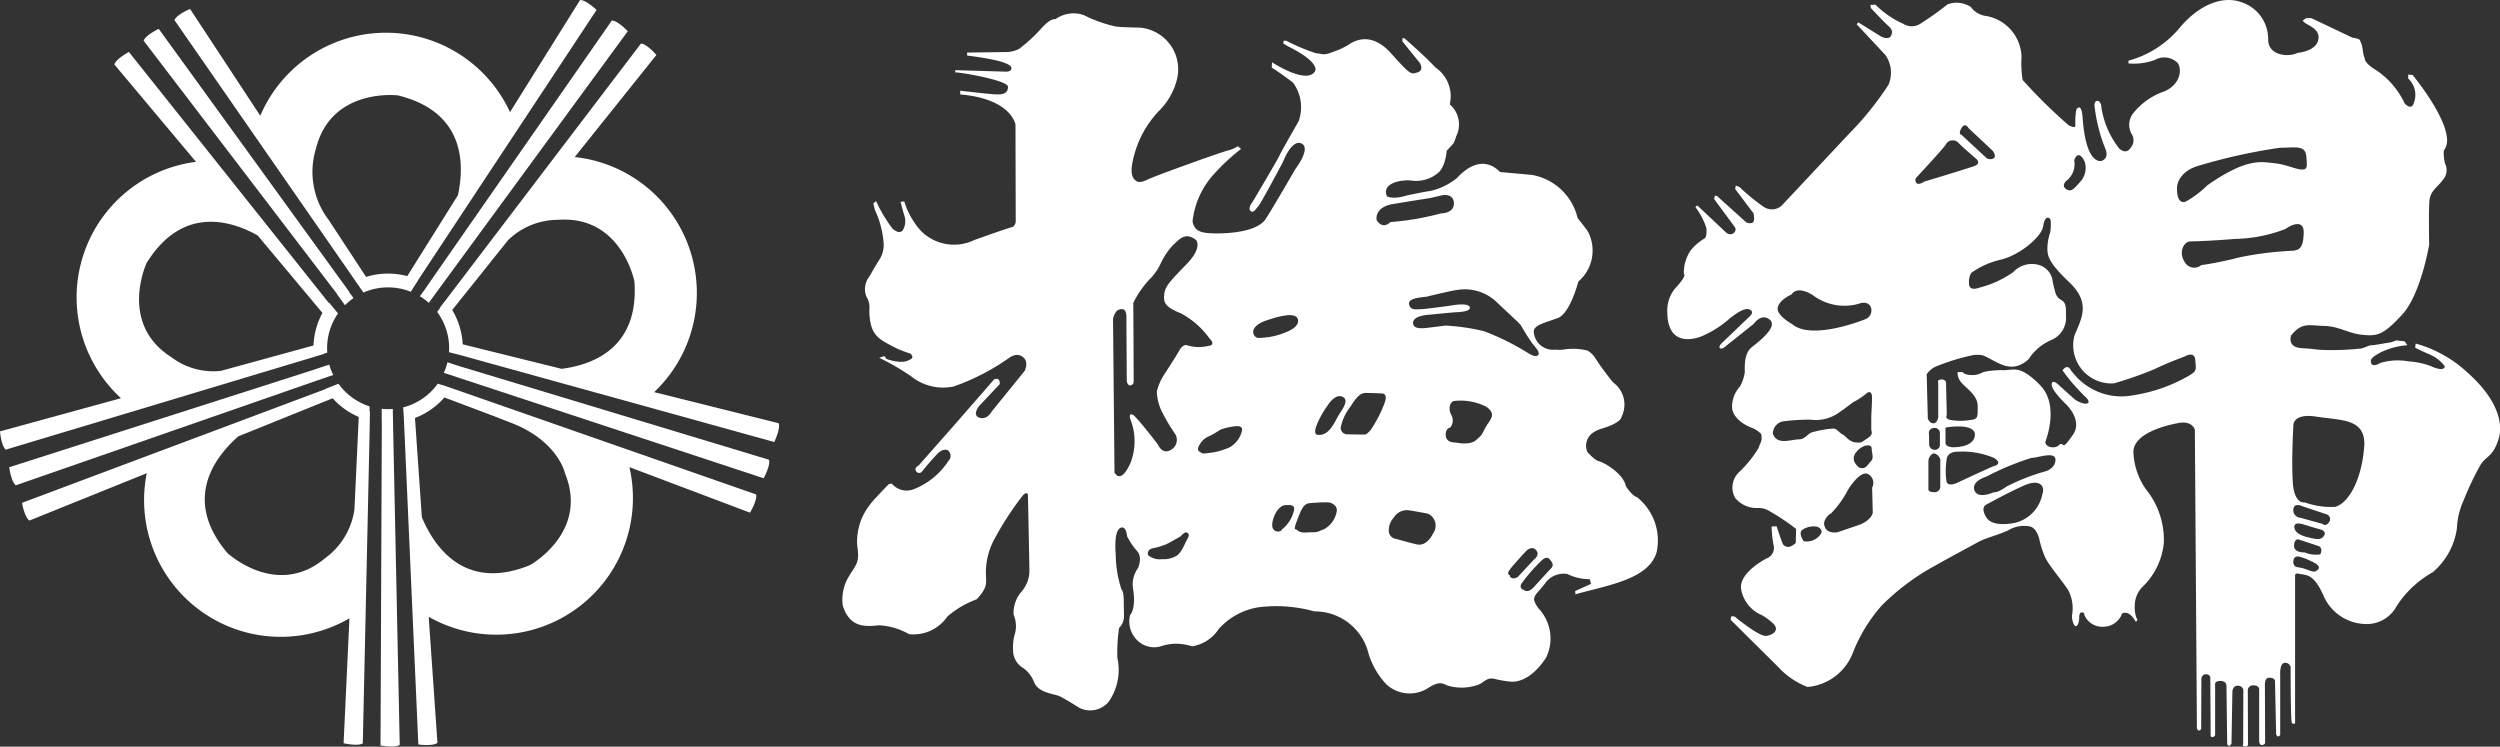 <svg xmlns="http://www.w3.org/2000/svg" width="133.929" height="40" viewBox="0 0 133.929 40"><rect x="0" y="0" width="133.929" height="40" fill="#333333" stroke="none"/><g transform="translate(45.131 0)"><path d="M43.931,153.133c-.266-.067-.6-.584-.6-.584-.133-.7-1.194-1.287-1.432-1.34s-.517-.384-.611-.477-.332-.955.743-1.273,1.062-.624,1.062-.624a1.468,1.468,0,0,0-.452-1.857,15.43,15.43,0,0,1-.928-1.261,1.181,1.181,0,0,0-.438-.438,3.127,3.127,0,0,0-1.3-.053,2.132,2.132,0,0,1-.438,0,1.025,1.025,0,0,1-1.141-.955c-.027-.345.6-.491,1.274-.73s1.114-1.963,1.114-1.963a2.186,2.186,0,0,0,.531-2.641c-.093-.172-.571-.757-.571-.757a3.058,3.058,0,0,0-2.414-2.308c-.212-.027-1.738-.159-1.738-.159-1.008-1.022-2.03.013-2.309.318a3.479,3.479,0,0,1-1.446.7c-.279.027-1.247.238-1.247.238-.783.239-1.062.04-1.062.04-.252-.583.451-.876,1.247-.849a1.839,1.839,0,0,0,1.459-.372c.438-.318.5-1.221.5-1.221s.318-.332.372-.411a2.118,2.118,0,0,0,.133-.358,1.415,1.415,0,0,0-.345-1.712,1.863,1.863,0,0,0-.769-1.977c-.478-.53-1.658-1.565-1.658-1.565h-.107v.172l.942,1.167s.225.385-.133.491-.345.172-1.419-1.022-1.977-.663-2.269-.464a4.019,4.019,0,0,1-.876.4c-.5.212-.583.067-.849.067a9.94,9.94,0,0,1-1.618-.677H25l-.026.146.265.159c1.791.889,1.433,1.34,1.433,1.34-.465.717-2.3-.491-2.3-.491l-.013.292c.318.172,1.141.8,1.141.8a2.221,2.221,0,0,1,.292,2.083s-.862,1.486-1.008,1.8-1.446,2.494-1.446,2.494-.278.332-.119.491.305-.133.424-.252,1.314-2.362,1.314-2.362.464-1.247.995-.995-.318,1.353-.318,1.353-1.181,2.043-1.592,2.68-1.725.783-2.6.783-1.207-.093-1.327-.637a4.47,4.47,0,0,1,1.167-2.561,10.947,10.947,0,0,1,1.433-1.327l-.172-.146a1.643,1.643,0,0,1-.517.226c-.266.053-3.835,1.327-4.325,1.565s-.6.067-.6.067c-.385-.212-.212-.942-.212-.942a5.519,5.519,0,0,1,1.393-2.772,3.59,3.59,0,0,0,.982-1.659,2.241,2.241,0,0,0-1.871-2.826c-.2-.027-.929-.013-1.367-.067a7.116,7.116,0,0,1-1.725-.61,1.655,1.655,0,0,0-1.526.212c-.12,0-.306,0-.743.477a8.3,8.3,0,0,1-1.207,1.114,1.514,1.514,0,0,1-.743.172l-2.043.027v.159c1.791.226,2.375.464,2.375.677s-.319.186-.319.186l-2.693-.079v.119c.372,0,2.826.438,2.826.769s-.226.412-.557.412-2-.2-2-.2v.2c2.76.239,2.959,1.619,2.959,1.619s.013,4.909.013,5.147a.382.382,0,0,1-.159.332s-.172.026-2.056.7a2.5,2.5,0,0,1-2.826-.451,4.08,4.08,0,0,1-.929-1.618l-.2.026s.107.412.2.73a.924.924,0,0,1-.093.809c-.133.12-.252.107-.517-.079a7.643,7.643,0,0,1-.9-1.5l-.146.119.079.345a5.148,5.148,0,0,1,.465,1.725,1.48,1.48,0,0,1-.252.995c-.278.438-.491.836-.491.836a1.086,1.086,0,0,0-.172,1.1,1.1,1.1,0,0,1,.159.677,3.135,3.135,0,0,0,.053.69c.146.809.663.995,1.1,1.247A5.516,5.516,0,0,0,5,145.438c.265.252-.053.332-.053.332-.384.265-1.221-.04-1.221-.04l-.119-.159-.278.093a13.065,13.065,0,0,1,1.7.982,2.74,2.74,0,0,0,2.282.557,12.122,12.122,0,0,0,2.985-1.539c.385-.266.624-.107.624-.107.5.239.2.81.2.81l-1.764,2.176s-.239.464-.651.332-.039-.611-.039-.611l1.1-1.167s.053-.027,0-.2-.278-.079-.278-.079l-2.07,2.375-1.977,2.242s-.266.119-.133.305a.188.188,0,0,0,.292.04s.583-.717.888-1.008.531-.146.531-.146a.384.384,0,0,1,.013.57,3.918,3.918,0,0,1-1.9,1.526,1.035,1.035,0,0,1-1.127-.319l-.159.027s-.849.862-1.022,1.115a3.2,3.2,0,0,0-.677,2.122c.133.982.013.956-.452,1.725a2.383,2.383,0,0,0-.318,1.539c.385,1.274,1.327,1.115,1.964,1.062a3.7,3.7,0,0,1,1.592.477,2.207,2.207,0,0,0,2.056-.955,5.207,5.207,0,0,1,1.566-.916c.717-.783.438-.916.5-1.712a3.761,3.761,0,0,1,.491-1.592,16.335,16.335,0,0,1,1.486-2.268c.226-.226.265-.027.265-.027s.08,3.795.08,4.153a1.76,1.76,0,0,1-.478,1.1,1.774,1.774,0,0,0-.372,1.167,1.591,1.591,0,0,1,.093.956,2.546,2.546,0,0,0-.119.942,1.1,1.1,0,0,0,.571.982,1.7,1.7,0,0,1,.557.743c.239.6,1.088.6,1.433.783s1.008.6,1.008.6a1.3,1.3,0,0,0,1.539-.318,2.976,2.976,0,0,0,.477-2.375,9.617,9.617,0,0,1,.093-1.592.946.946,0,0,0,.252-.478c.027-.252,0-.385,0-.955s-.119-.624-.119-.624A6.154,6.154,0,0,1,16,156.211c-.053-.7-.013-1.34.278-1.446s.332.464.332.464a3.708,3.708,0,0,0,.531.783c.318.345.053.916.053.916a1.5,1.5,0,0,0-.252,1.194c.146,1.022-.172,1.327-.172,1.327a1.407,1.407,0,0,0,.478,1.433,1.278,1.278,0,0,0,1.247.212,2.494,2.494,0,0,1,.916-.107,2.872,2.872,0,0,1,.677.133,2.074,2.074,0,0,0,1.42-.915,3.6,3.6,0,0,1,2.176-1.181,7.6,7.6,0,0,1,2.959.225,2.963,2.963,0,0,1,2.906,2.282,4.268,4.268,0,0,0,.942,1.619,1.842,1.842,0,0,0,2.123.278c.385-.239.717-.464,1.1-.226a2.629,2.629,0,0,0,1.751-.04c.318-.159.451-.4.849-.292a5.888,5.888,0,0,0,.889.146c1.1.027,1.871-1.327,1.871-1.327a2.342,2.342,0,0,0-.424-2.6c-.438-.623-.226-.61.332-1.313a1.216,1.216,0,0,1,1.207-.531,2.7,2.7,0,0,0,1.207.278l.066.252-.849.385.013.173c1.791-.5,3.927-.81,4.352-2.256A2.973,2.973,0,0,0,43.931,153.133ZM19.85,155.349c-.146.252-.305.73-.583.916a1.364,1.364,0,0,1-.8.186.945.945,0,0,1-.73-.212s-.107-.292.252-.372a3.572,3.572,0,0,0,.77-.238c.159-.08.717-.4.717-.4s.185-.212.278-.212S20,155.1,19.85,155.349Zm-.033-10.359s-.209-.08-.408.278-.806,1.283-.806,1.283a3.052,3.052,0,0,0-.4.906,2.584,2.584,0,0,0,.289,1.125,9.66,9.66,0,0,0,.657,1.114.6.6,0,0,1-.14.866c-.507.358-.746-.249-.746-.249s-.906-1.194-1.283-1.552c0,0-.289-.239-.209.159a3.2,3.2,0,0,1,.02,2.378c-.5,1.1-.786.614-.856.521l-.079-8.253s.089-.388.289-.468.428-.089.428.379.02,3.453.02,3.453.079.348.3.159c0,0,.069.01.069-.209s-.02-4.159-.02-4.159a5.284,5.284,0,0,1,.826-1.214,3.033,3.033,0,0,0,.647-.906,3.664,3.664,0,0,1,.637-.956c.338-.308.666-.756,1.254-.289,0,0,.368.388-.517,1.3s-1.154,1.184-1.194,1.632.07.657.906,1a4.473,4.473,0,0,1,1.533,1.353s.378.348-.09.388A2.092,2.092,0,0,1,19.817,144.991Zm2.318,5.453a3.573,3.573,0,0,1-1.124.318c-.269.02-.318.08-.5-.06,0,0-.219-.06-.02-.378a1.035,1.035,0,0,1,.508-.458,4.156,4.156,0,0,0,.6-.348,3.461,3.461,0,0,1,.736-.179c.179-.02.438-.049.438.189A1.389,1.389,0,0,1,22.135,150.443Zm1.483-5.841a.331.331,0,0,1-.252-.332c0-.279.372-.5.717-.611s1.539-.531,1.672-.066-.677.717-.9.8A3.9,3.9,0,0,1,23.618,144.6Zm1.921,9.274a1.783,1.783,0,0,1-.637.985s-.01.11-.219.11c0,0-.418.01-.268-.587s.488-.826.666-.826S25.658,153.489,25.539,153.877Zm1.612.975c-.378.139-.289.159-.637.159s-.607.089-.856-.169c0,0-.169.119.05-.448s.338-.886.637-.935a8.041,8.041,0,0,1,1.025-.05c.159,0,.478.139.478.428A1.347,1.347,0,0,1,27.151,154.852Zm-.308-5.062s-.306.053-.067-.544a4.979,4.979,0,0,1,.6-1.062s.372-.6.757-.438.053.61-.159.942S27.466,149.856,26.842,149.79Zm3.6-1.818a6.505,6.505,0,0,1-.8,1.579c-.2.2-.225.226-.345.226s-.928-.013-.928-.013a.349.349,0,0,1-.318-.358,2.624,2.624,0,0,1,.517-1.115c.225-.358.477-.743.809-.743s.889.027.889.027S30.557,147.575,30.438,147.972Zm-.465-9.685s-.159-.69.889-.862,1.977-.318,1.977-.318l.69-.159s.583-.093.583.451-.7.531-.7.531a14.662,14.662,0,0,1-2.706.464S30.331,138.831,29.973,138.287Zm3.018,16.793s-.308.717-.885.578-1.075-.289-1.075-.289a.443.443,0,0,1-.408-.457,1.012,1.012,0,0,1,.268-.687.824.824,0,0,1,.826-.388c.557.089,1.005.179,1.005.179A.7.7,0,0,1,32.992,155.08Zm2.9-5.821c-.212.318-.212.477-.412.65s-.332.464-1.313.292c0,0-.464.027-.491-.372s.238-.424.238-.424a.6.6,0,0,0,.067-.663c-.2-.358-.08-.77.2-.77a3.045,3.045,0,0,1,1.672.318C36.382,148.662,36.1,148.941,35.891,149.26Zm-.146-5.015a11.415,11.415,0,0,0-2.083-.305s-.2.027-.637.079-1.1.186-1.1-.225.889-.438.889-.438,1.167-.119,1.446-.133c0,0,.8-.013.7-.278s-1.075-.067-1.075-.067-1.353.186-1.565.186-.557.079-.611-.279.809-.358.969-.4,1.432-.345,1.565-.345a2.461,2.461,0,0,1,2.083.571l1.1,1.034a2.164,2.164,0,0,1,.292.306,10.894,10.894,0,0,0,.6.955c.265.305.411.5.305.611s-.266.053-.517-.093A13.568,13.568,0,0,0,35.745,144.244Zm1.367,13.121.013-.039s-.2-.04-.053-.266.876-1.008.876-1.008.305-.358.557-.093-.107.517-.107.517l-.862.928S37.257,157.6,37.111,157.366Zm2.2-.411c-.172.172-.916.995-.916.995s-.305.358-.544.146c0,0-.225-.027-.146-.292a8.6,8.6,0,0,1,1.128-1.3s.238-.238.4-.053S39.486,156.782,39.314,156.955Z" transform="translate(-1.36 -126.496)" fill="#fff"/><path d="M113.951,146.088a6.7,6.7,0,0,0-2.816-1.592l-.03.219s.269.149.786.368a1.979,1.979,0,0,1,.8.627c-.02.348-.757-.01-.757-.01a4.172,4.172,0,0,0-1.174-.249,3.276,3.276,0,0,0-1.542.089c-.179.139-.438.159-.468,0s-.089-.249.517-.577a3.986,3.986,0,0,1,1.423-.378l-.149-.209-.458-.049a1.862,1.862,0,0,1-.358.119c-.08,0-.786.14-.956.14s-.427.179-.616.179a13.7,13.7,0,0,1-1.483.08c-1.015,0-.786-.06-1.621-.1s-.587-.687-.587-.687c.587-.717.935-.527,1.761-.507s1.274.4,2.07.478,1.1.01,2.11-1.075,1.453-3.752,1.453-3.752-.03-1.721.01-2.318.478-.786.736-1.174a.767.767,0,0,0,.109-.846,2.065,2.065,0,0,1-.069-.706.928.928,0,0,0,.169-.657c-.1-1.294-1.841-3.393-1.841-3.393l-.238-.02v.2l.069.079a1.182,1.182,0,0,1,.249,1.194c-.129.5-.5.08-.5.08a4.415,4.415,0,0,0-1.472-1.751c-.657-.388-.666-.607-.666-.647a1.76,1.76,0,0,1-.11-.448,1.537,1.537,0,0,0-.169-.568c-.04-.07-.388-.119-.388-.119l-2.2-1.045h-.268l-.2.129.07.08c.219.2.9.358.766.965s-1.1.687-1.1.687c-.507.249-1.582.149-1.582-.717a2.071,2.071,0,0,0-1.472-2.01c-1-.348-2.289.169-3.334,1.463a5.448,5.448,0,0,1-2.677,1.682v.149a3.336,3.336,0,0,0,1.413-.189,1.02,1.02,0,0,1,1.154.1c.289.2.348,1.145-.637,1.582a3.623,3.623,0,0,0-1.692,1.194,1,1,0,0,0-.049,1.124.6.6,0,0,1-.07.7c-.278.427-.637.02-.637.02a4.793,4.793,0,0,1-.935-2.189c0-.378-.368-.488-.368-.089a8.736,8.736,0,0,0,.567,2.278c.269.607-.228.7-.228.7-.776,0-.935-1.761-.975-2.328s-.179-.547-.179-.547a.192.192,0,0,0-.159.129,3.552,3.552,0,0,0-.049.806c0,.159-.089.139-.348.03a27.444,27.444,0,0,1-2.478-2.438,5.677,5.677,0,0,1-.06-1.254,2.288,2.288,0,0,0-1.871-2.169,1.2,1.2,0,0,1-.846-.488,1.394,1.394,0,0,0-1.244-.139,16.761,16.761,0,0,1-1.423,1.015.851.851,0,0,1-.945.03,4.926,4.926,0,0,1-1.493-1.025l-.268.01.02.169s.687.737.955.975.159.408.159.408c-.079.418-.587.129-.587.129l-1.2-.746-.089.1,1.542,1.652a1.651,1.651,0,0,1,.159,1.6,16.721,16.721,0,0,1-2.129,2.637s-3.085,3.294-3.5,3.732a.779.779,0,0,1-1.055.159,10.655,10.655,0,0,1-1.3-1.065l-.189-.07-.039.179.945,1.254s.07,0,.07.358-.418.179-.418.179L73.7,136.586l-.11-.01-.039.179,1.124,1.523a.239.239,0,0,1-.11.318c-.209.14-.418-.089-.418-.089l-1.5-1.413-.1.089a3.912,3.912,0,0,1,.587,1.115c.03.338-.01.517-.11.577a2.639,2.639,0,0,0-.736.637,2.131,2.131,0,0,0-.358,1.264s.189.04-.388.677a1.833,1.833,0,0,0-.5,1.334c0,2.149,1.851,1.313,1.851,1.313a5.53,5.53,0,0,0,1.512-.965c.07-.05.727-.6,1.035-.468s.01.379.01.379l-1.423,1.363s-.269.229-.169.328.3-.089.3-.089l1.523-1.214s.388-.587.846-.219-.528,1.134-.956,1.473-.378,1.035-.378,1.343a2.209,2.209,0,0,1-.259.766,1.605,1.605,0,0,0-.418,1.194c.119.637.885.966,1.1,1.035a1.407,1.407,0,0,1,.457.319c.07.388-.03.4-.149.756a6.128,6.128,0,0,1-1.055,1.3,1.137,1.137,0,0,0-.2,1.353,1.476,1.476,0,0,0,1.274.547c.438.04.448.11.875.348a12.491,12.491,0,0,1,1.125.776l-.02.736s0,.06-.249.19a.335.335,0,0,1-.448-.129c-.04-.06-.328-.936-.328-.936l-.269.01a6.685,6.685,0,0,0,.1.975.6.6,0,0,1-.368.736s-1.413.706-1.374,1.573a1.84,1.84,0,0,0,1.115,1.462,3.144,3.144,0,0,1,.637.477c.3.328,0,.577-.388.637s-1.7-1.035-1.7-1.035l-.179-.02-.04.19,2.547,2.527a4.152,4.152,0,0,0,1.573,1.075,2.862,2.862,0,0,0,2.418-1.8,8.5,8.5,0,0,1,1.563-2.568,12.387,12.387,0,0,1,2.8-2.1c.786-.448,1.911-1.044,2.339-1.283s1.194-.418,1.642-.647a1.661,1.661,0,0,1,1.044-.219c.4.02.528.438.6.637a4.933,4.933,0,0,0,.358,1.1c.249.467.876,1.184,1.214,1.712a2.1,2.1,0,0,1,.189,1.353c0,.239.09.537.2.557s.189-.239.189-.458.08-.269.08-.269c.238-.04.189.11.189.11a1.044,1.044,0,0,0,1.065.647,1.056,1.056,0,0,0,.866-.507c.129-.15,0-.239.289-.239s.547.488.547.488l.09-.11-.06-.109a1.677,1.677,0,0,1-.089-.667,1.444,1.444,0,0,1,.458-1.035,3.743,3.743,0,0,0,1.1-2.338,4.312,4.312,0,0,0-.975-2.866,3.731,3.731,0,0,1-.657-1.99c.02-.985,1.712-1.413,2.438-1.542s.855.358.855.358l.11,16.011c.11.229.229.02.229.02l.01-2.637s-.02-.289.249-.289a.21.21,0,0,1,.229.249l.02,3.005a.083.083,0,0,0,.089.11.155.155,0,0,0,.15-.11v-2.637c0-.06-.06-.259.289-.259s.318.289.318.289l.04,3.1c.119.209.229-.03.229-.03l.049-2.786s.01-.318.278-.318a.29.29,0,0,1,.309.219l-.01,2.906s-.079.11.1.129.159-.129.159-.129l-.01-2.826a.28.28,0,0,1,.308-.319c.348,0,.3.269.3.269v2.657s-.02.269.14.269.179-.11.179-.11-.01-2.786-.01-2.965-.039-.528.239-.528.3.159.3.159l.06,2.846c.07.278.219.06.219.06v-3.224s-.04-.577.219-.637a.3.3,0,0,1,.339.219s0,2.816.06,2.965a.107.107,0,0,0,.179.05v-7.911c0-.15.189-.1.189-.1.408.089.816-.03,1.354,1.224a2.516,2.516,0,0,0,2.219,1.472,1.816,1.816,0,0,0,1.682-.965,5.517,5.517,0,0,1,1.93-1.811,3.752,3.752,0,0,0,1.294-2.339,4,4,0,0,1,.358-1.5,15.22,15.22,0,0,1,.925-1.94c.309-.458.647-.408.945-1.334S115.433,147.412,113.951,146.088Zm-36.99-3.536c.106-.424.743-.69.743-.69s.239-.5,1.115.027a2.809,2.809,0,0,0,2.468.478c.769-.292.9.61.371.822s-2.972,1.088-3.927.265C77.73,143.455,76.854,142.977,76.961,142.552Zm-.226,6.859-.04-.079a.672.672,0,0,1,.637-.677,10.2,10.2,0,0,1,1.413-.08,2.1,2.1,0,0,0,1.334-.278c.537-.339.955-.717,1.035-.717a4.7,4.7,0,0,0,.656-.458s.239-.139.239.259-.04.876-.04,1.055v.656c0,.12.14.259-.2.477s-.3.259-.656.219-.517-.358-.7-.438-.259-.3-.5-.3a5.739,5.739,0,0,0-1.115.2c-.259.08-.358.379-.717.379S76.974,149.929,76.735,149.412Zm5.214,1.393c-.179.179-.279.458-.617.339,0,0-.538-.358-.179-.816s.836-.458.836-.219S82.128,150.626,81.949,150.8Zm-2.667,3.861a.889.889,0,0,1-.935.418s-.3-.418-.079-.6a1.048,1.048,0,0,1,.776-.179C79.243,154.348,79.362,154.527,79.282,154.666Zm2.767-1.095s-.08.418-.776.656-1.115.379-1.115.379-.717.139-.717-.517a.793.793,0,0,1,.379-.5,5.2,5.2,0,0,0,.9-1.254s.657-1.095,1.095-.836a.536.536,0,0,1,.2.717Zm17.573-18.635a29.9,29.9,0,0,1,4.245-.929c.8,0,1.353-.159,1.407.451s.053.716-.239.716-.9-.292-1.512-.344-1.406-.319-3.556,1.194a5.146,5.146,0,0,1-1.167.875s-.478.212-.451-.769C98.348,136.131,98.348,135.256,99.622,134.937Zm-7.2.843a1.126,1.126,0,0,0,.418-1.1s.2-.656.557.06a1.1,1.1,0,0,1-.2,1.055c-.418.478-.538.6-.8.418S92.417,135.78,92.417,135.78ZM86.8,132.954c.2-.338.379,0,.379,0l1.294,1.214s.219.279.06.4a.388.388,0,0,1-.379,0L86.8,133.312S86.606,133.292,86.8,132.954Zm-2.467,2.706s1.572-1.691,1.632-1.831a.413.413,0,0,1,.677-.08c.3.3.956.856.956.856s.278.238-.1.378-2.687.836-2.687.836S84.3,136.178,84.337,135.66Zm1.333,16.5a.3.3,0,0,1-.318.3c-.318,0-.318-.139-.318-.139V150.8a.475.475,0,0,1,.259-.418c.259,0,.378.3.378.3Zm-.616-2.906a.3.3,0,0,1,.318-.238.273.273,0,0,1,.278.278v.657a.265.265,0,0,1-.278.238.3.3,0,0,1-.3-.318C85.074,149.551,85.054,149.253,85.054,149.253Zm.955,2.667a3.888,3.888,0,0,1,0-1.194s-.02-.438.6-.438a4.321,4.321,0,0,1,1.95.339c.438.278.08.418.02.418s-1.931.876-1.931.876S86.128,152.2,86.009,151.92Zm-.06-2.089v-.836a4.234,4.234,0,0,1,.7-.06c.379,0,.876.08.876.438s-.338.677-1.214.677C86.308,150.049,85.949,150.029,85.949,149.83Zm5.194,2.706a1.961,1.961,0,0,1-1.433,1.552s-1.214.3-1.572-.279.02-.7.02-.7,1.413-.776,2.11-1.055S91.283,152.1,91.144,152.537Zm.219-1.214a11.133,11.133,0,0,0-2.149.836c-.5.358-.677.3-.677.3s-.856.4-1.035-.1.637-.736.637-.736a14.963,14.963,0,0,1,2.388-.995c.478-.04,1.294-.358,1.313.079S91.362,151.322,91.362,151.322ZM99,146.208a8.459,8.459,0,0,1-2.985,1.055,3.3,3.3,0,0,1-3.084-1.015l-.259-.3s-.159-.418-.458-.02c0,0,.119.179.438.577a12.547,12.547,0,0,0,.876.935s.239.279-.1.279a1.246,1.246,0,0,1-.7-.358l-.776-.7s-.318-.278-.318.04.756,1.035.756,1.035.935.856.379,1.652-.458.5-.6.5-.02-.06-.179.079-.657.139-.7-.2c0,0,.8-1.95-.278-3.044s-1.393-.8-1.951-.8a4.5,4.5,0,0,0-1.095.1,1.1,1.1,0,0,1-.657.159c-.4-.02-.438-.159-.438-.159h-.278a.776.776,0,0,0,.2.557c.239.3.876.677.876,1.254s.04.717-.4.757a3.138,3.138,0,0,1-1.055,0c-.338-.08-.2-.259-.2-.259l-.039-1.712s.02-.2-.239-.2-.179.179-.179.179v1.831s-.04.338-.259.338-.3-.259-.3-.259l-.06-2.368a1.183,1.183,0,0,1,.457-.4,11.331,11.331,0,0,1,2.09-.637c.458,0,.378-.04.975.278s1.194.617,1.93-.04a2.767,2.767,0,0,1,1.174-1.015A1.29,1.29,0,0,0,92.4,143c0-.378.02-.657-.219-.816a.661.661,0,0,1-.358-.458,5.3,5.3,0,0,1-.159-.7,1.042,1.042,0,0,0-.776-.757,1.358,1.358,0,0,0-1.313.4,5.529,5.529,0,0,1-1.831.836s-.537.219-.537-.219a.946.946,0,0,1,.119-.577A4.384,4.384,0,0,1,88.915,140c.995-.239,2.189-1.214,2.269-1.811s.378-.478.4-.259a3.693,3.693,0,0,1-.02.577,2.877,2.877,0,0,0-.159.836c0,.4-.02.736,1.174,1.871s.617,1.991.278,2.846a2.044,2.044,0,0,0,2.11,2.568,19.44,19.44,0,0,0,2.209-.776c.637-.318,1.573-.657,1.573-.657s.537-.338.577.179S99.423,145.969,99,146.208Zm2.713-6.336a19.012,19.012,0,0,1-2.07.425.581.581,0,0,1-.876-.159c-.371-.557-.026-1.115.292-1.115s1.486-.053,2.388-.133a7.872,7.872,0,0,0,2.706-.531c.451-.318,1.008-.451.982.212s-.133.928-.61.955A17.694,17.694,0,0,0,101.718,139.873Zm4.193,16.718c-.186.212-.318.106-.717-.027s-.517-.013-.61-.305c0,0-.053-.465.371-.332a2.964,2.964,0,0,1,.6.239S106.1,156.378,105.91,156.59Zm.106-.8a1.5,1.5,0,0,1-.822-.106s-.6.04-.571-.385.292-.292.292-.292l1.048.345S106.189,155.475,106.016,155.794Zm.172-.955s-.093.186-.451.119-1.008-.186-1.088-.557c0,0-.133-.4.477-.212s.889.265.889.265S106.428,154.534,106.189,154.839Zm.305-.77c-.172.266-.345.093-.345.093l-1.194-.332a.4.4,0,0,1-.371-.438c.026-.411.5-.172.5-.172l1.313.438A.276.276,0,0,1,106.494,154.069Zm1.884-4.033c-.106,1.539-.716,2.946-1.539,3.211a4.133,4.133,0,0,1-1.645-.239s-.557.133-.637-1.061.027-3,.027-3-.107-.743,1.247-.531S108.484,148.5,108.378,150.036Z" transform="translate(-26.853 -126.091)" fill="#fff"/></g><path d="M41.662,15.064l.17.231.009.015.111.161,0,0,.143.2a3.29,3.29,0,0,1,2.535-.041l.4-.629s0,0-.006,0l.17-.254.044-.07L54.582.533S54.018-.011,53.7,0L49.945,6.006v0A7.32,7.32,0,0,0,36.566,6.2h0L32.806.48s-.725.3-.836.6l9.7,13.981S41.665,15.061,41.662,15.064ZM39.545,7.977c.818-3.31,4.4-2.866,4.4-2.866,3.6.884,3.568,3.7,3.21,5.346l-2.713,4.334a4.046,4.046,0,0,0-1.032-.134,3.9,3.9,0,0,0-1.175.178l-2-3.046A4.245,4.245,0,0,1,39.545,7.977Z" transform="translate(-22.623 0)" fill="#fff"/><path d="M36.673,19.495l.433.6a3.277,3.277,0,0,1,.456-.38l-.225-.313.009-.006-.2-.281-.12-.164L27.13,5.291s-.71.333-.81.634L36.679,19.489S36.676,19.489,36.673,19.495Z" transform="translate(-18.625 -3.744)" fill="#fff"/><path d="M22.648,71.524a3.289,3.289,0,0,1-1.667-1.213l-.7.278s0,.006.006.009h0L4.025,76.692s.136.773.4.948l6.286-2.535a7.321,7.321,0,0,0,10.857,7.773v0l-.313,6.692s.763.178,1.029.006L22.657,72.5l0-.2.012-.509-.023,0Zm-2.372,8.124c-2.608,2.2-5.247-.271-5.247-.271-2.419-2.862-.673-5.142.589-6.25L20.67,71.09v0c.047.053.094.1.14.149a3.937,3.937,0,0,0,1.257.851l-.231,4.951A3.891,3.891,0,0,1,20.275,79.648Z" transform="translate(-2.848 -49.754)" fill="#fff"/><path d="M70.4,75.661l-.012-.538v-.2a2.489,2.489,0,0,1-.257.012,3.251,3.251,0,0,1-.339-.018v.734a.009.009,0,0,0,.006,0l-.07,17.3s.772.146,1.029-.035L70.4,75.757Z" transform="translate(-49.343 -53.016)" fill="#fff"/><path d="M82.5,66.691l-.275-.082L82.2,66.6l-.161-.05-.518-.17a3.162,3.162,0,0,1-.193.567l.263.085.441.146.275.091,16.154,5.324s.38-.69.284-.991Z" transform="translate(-57.551 -46.973)" fill="#fff"/><path d="M76.442,70.528l-.064-.02-.415-.146,0,.009-.246-.079a3.264,3.264,0,0,1-1.854,1.272l.038.6v.009l.006.094v.038h0l.009.2.76,17.118s.775.108,1.023-.088l-.468-6.752a7.321,7.321,0,0,0,10.752-8.017l0,0,6.461,2.438s.406-.672.325-.977Zm3.206,1.864c2.531.979,2.889,2.715,2.889,2.715,1.284,3.159-1.879,4.907-1.879,4.907-3.527,1.439-5.151-1.027-5.794-2.567v0l-.368-5.315a4,4,0,0,0,1.392-.9c.064-.064.126-.132.181-.2l2.7,1.017.026.012.127.048C79.156,72.2,79.4,72.3,79.647,72.392Z" transform="translate(-52.265 -49.74)" fill="#fff"/><path d="M98.4,28.31l-6.675-1.669h0a7.32,7.32,0,0,0-4.256-12.594l0,0,4.377-5.47s-.512-.594-.827-.611L80.732,21.483l-.023.032-.164.213-.307.4.015.009-.152.208a3.241,3.241,0,0,1,.64,1.941c0,.073,0,.146-.009.216l.684.175.038.009.026.009.357.1L98.16,29.313S98.5,28.606,98.4,28.31ZM81.468,24.08v0a3.97,3.97,0,0,0-.561-1.839L83.9,18.5a3.843,3.843,0,0,1,2.68-1.09c3.4-.245,4.087,3.3,4.087,3.3.261,3.557-2.219,4.469-3.9,4.683h0Z" transform="translate(-56.681 -5.634)" fill="#fff"/><path d="M77.36,17.932l-.14.2-.289.4a3.07,3.07,0,0,1,.479.354l.43-.594.173-.234L88.069,4.334s-.538-.573-.854-.573l-9.7,13.94Z" transform="translate(-54.438 -2.661)" fill="#fff"/><path d="M18.349,67.6l.509-.178.19-.061a3.132,3.132,0,0,1-.211-.558l-.7.228v.006L1.69,72.3s.1.781.354.968l16.142-5.616Z" transform="translate(-1.196 -47.27)" fill="#fff"/><path d="M16.82,25.858l.538-.161-.006-.012.181-.058c-.006-.076-.009-.155-.009-.234a3.244,3.244,0,0,1,.585-1.865l-.479-.579a.088.088,0,0,0-.014.017L6.905,9.52s-.693.368-.778.672L10.5,15.407A7.32,7.32,0,0,0,6.482,28.068h0L0,29.846s.064.784.31.979l16.5-4.962Zm-7.6.039c-2.9-1.8-1.364-5.074-1.364-5.074,1.895-3.055,4.464-2.3,5.945-1.476L17.274,23.5h0a3.958,3.958,0,0,0-.479,1.745v0l-4.97,1.362h0A3.736,3.736,0,0,1,9.217,25.9Z" transform="translate(0 -6.737)" fill="#fff"/></svg>